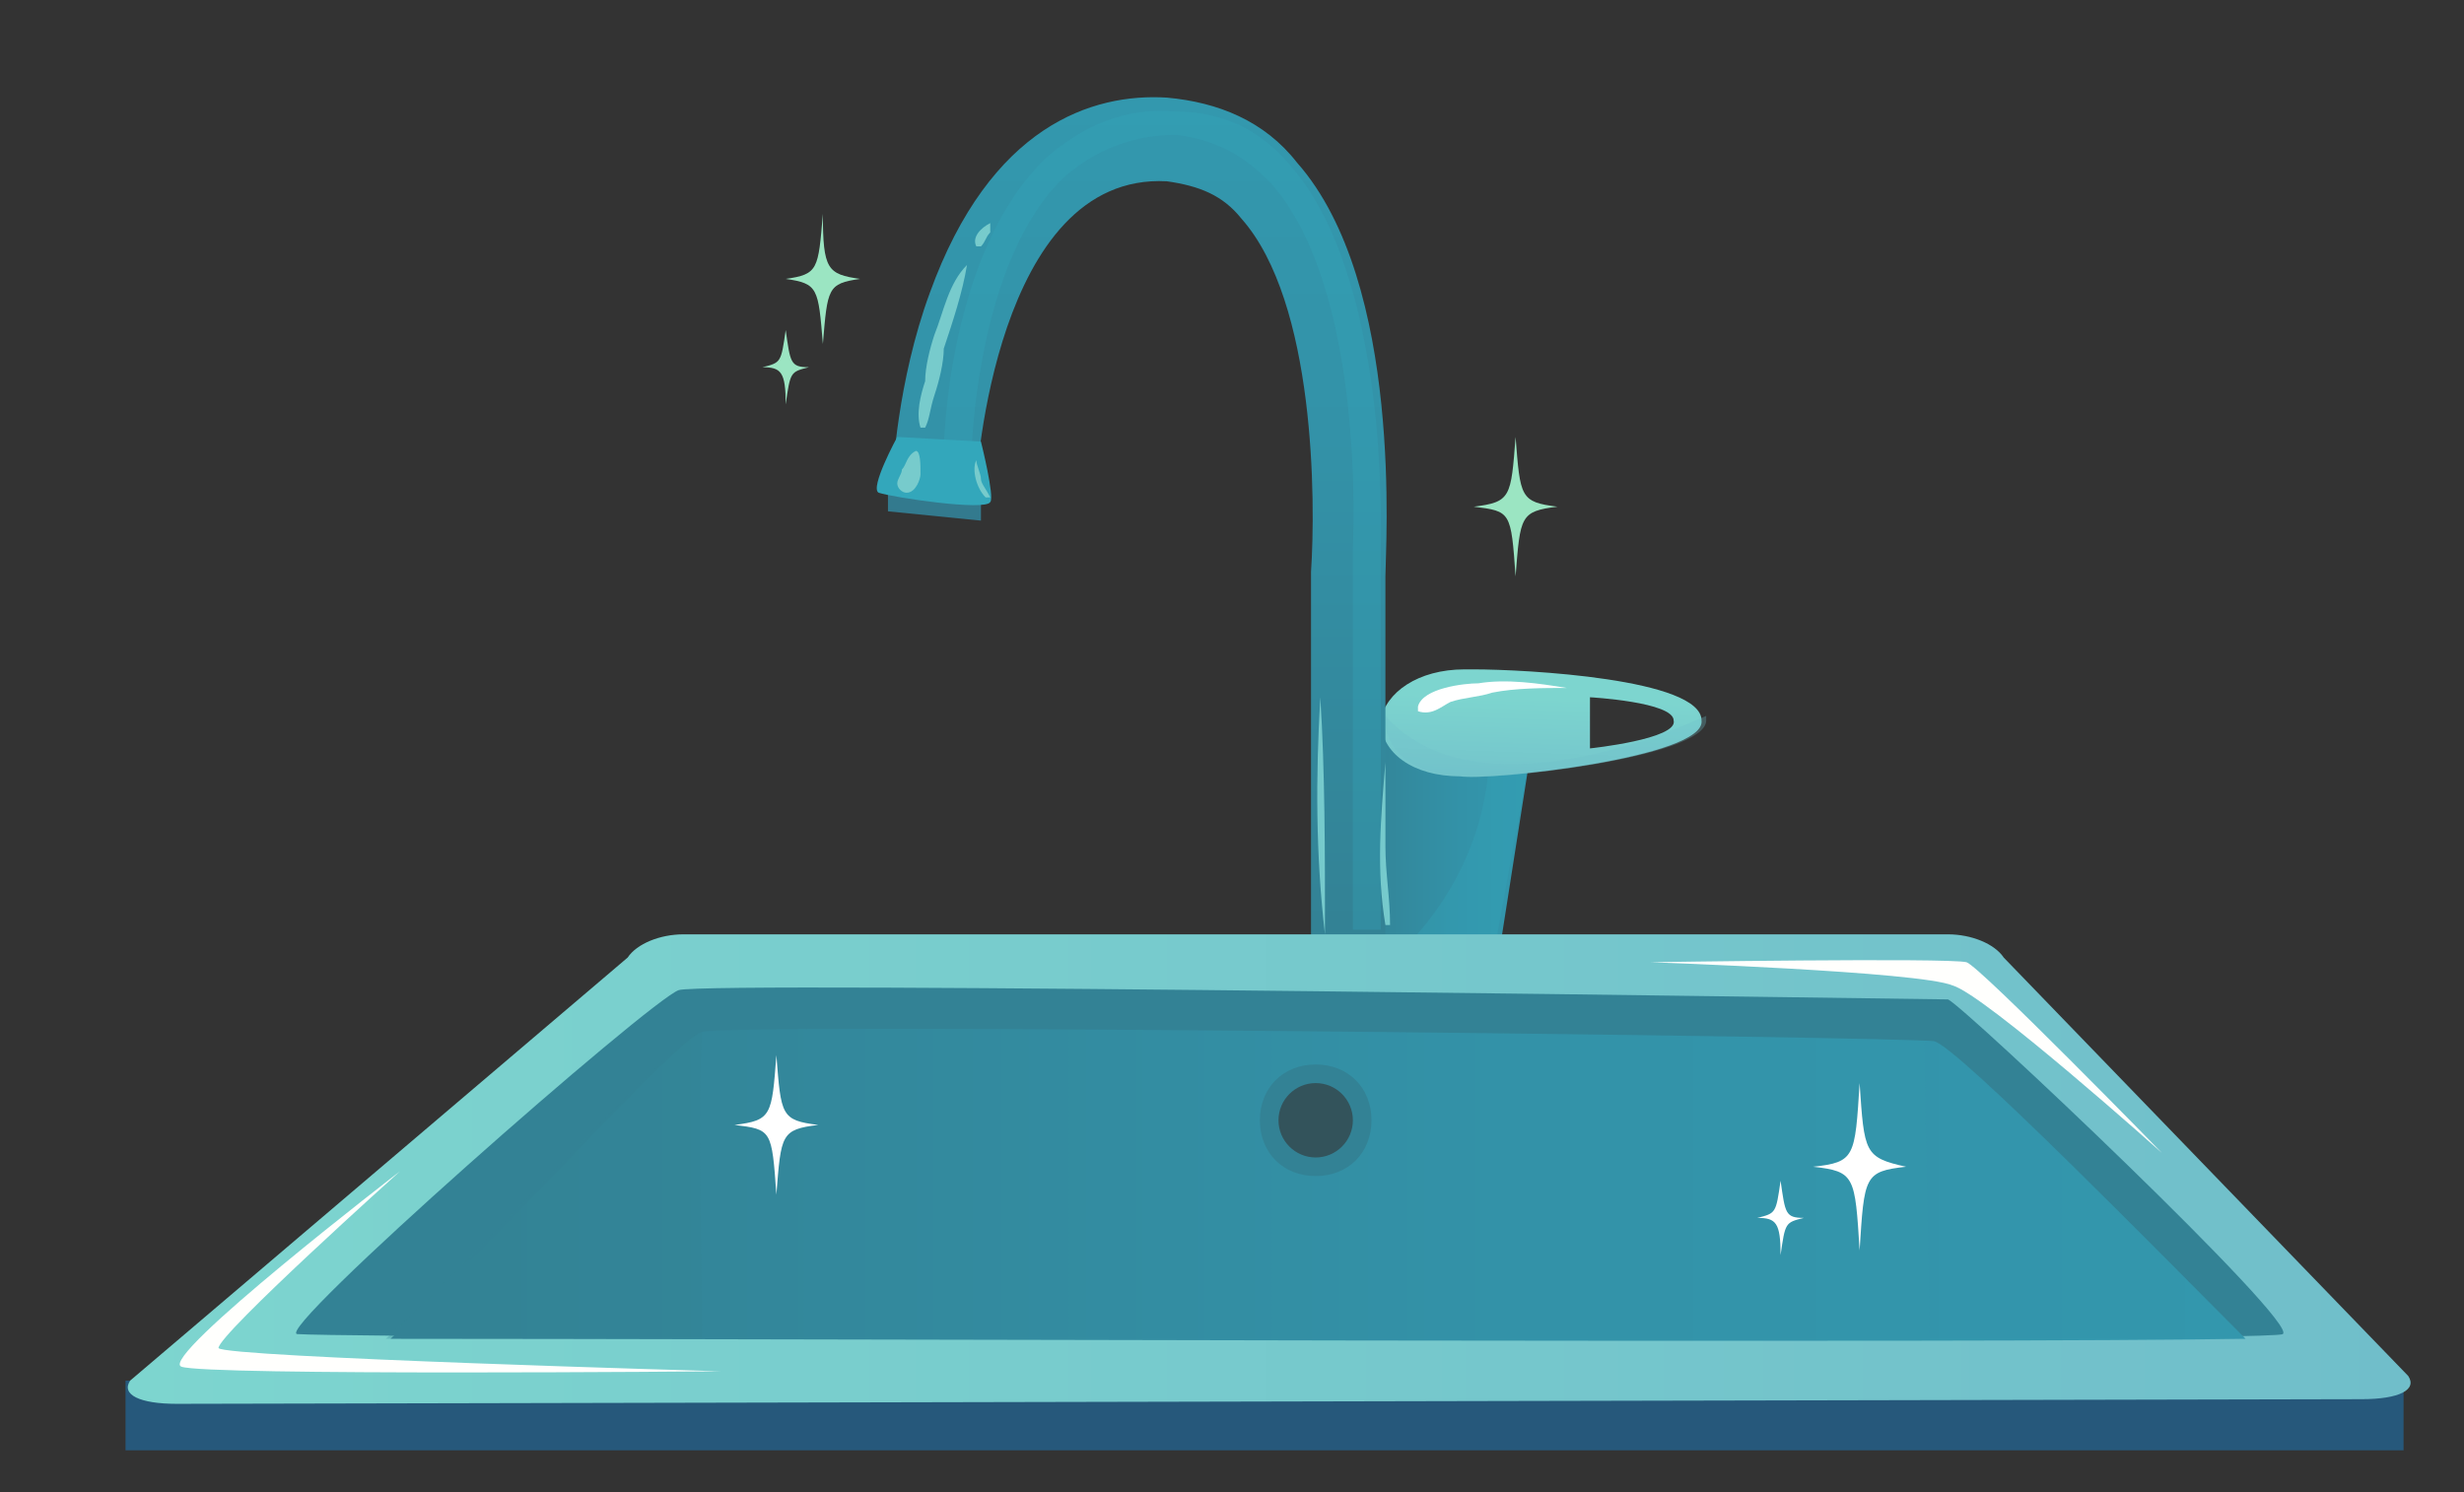 <svg xmlns="http://www.w3.org/2000/svg" xmlns:xlink="http://www.w3.org/1999/xlink" version="1.1" id="Layer_1" x="0px" y="0px" viewBox="0 0 53 32.1" style="enable-background:new 0 0 53 32.1;" xml:space="preserve">
<rect x="0" y="0" width="53" height="32.1" fill="#333333" stroke="none"/>
<style type="text/css">
	.sink01st0{fill:url(#SVGID_1_);}
	.sink01st1{opacity:0.3;fill:#33A7BB;}
	.sink01st2{fill:url(#SVGID_2_);}
	.sink01st3{opacity:0.3;fill:#70BFC9;}
	.sink01st4{fill:#FFFFFF;}
	.sink01st5{fill:#337A8E;}
	.sink01st6{fill:url(#SVGID_3_);}
	.sink01st7{fill:#33A7BB;}
	.sink01st8{fill:#77CBCC;}
	.sink01st9{fill:#76CACC;}
	.sink01st10{fill:#26587B;}
	.sink01st11{fill:url(#SVGID_4_);}
	.sink01st12{fill:#338295;}
	.sink01st13{fill:url(#SVGID_5_);}
	.sink01st14{opacity:0.3;fill:#338295;}
	.sink01st15{opacity:0.2;fill:#3395AB;}
	.sink01st16{fill:#33535B;}
	.sink01st17{fill:#FFFFFD;}
	.sink01st18{fill:#9BE5C2;}
</style>
<g>
	<g>
		<linearGradient id="SVGID_1_" gradientUnits="userSpaceOnUse" x1="28.998" y1="18.01" x2="33.002" y2="18.01">
			<stop offset="3.061220e-02" style="stop-color:#338295"/>
			<stop offset="5.629542e-02" style="stop-color:#338396"/>
			<stop offset="0.603" style="stop-color:#3392A8"/>
			<stop offset="1" style="stop-color:#3398AE"/>
		</linearGradient>
		<polygon class="sink01st0" points="32.2,20.8 29,20.3 29.8,15.2 33,15.7   "/>
		<path class="sink01st1" d="M33,15.7l-1-0.2c0.2,1.8-0.5,3.6-1.8,4.9l1.9,0.3L33,15.7z"/>
		
			<linearGradient id="SVGID_2_" gradientUnits="userSpaceOnUse" x1="-1365.695" y1="-2036.753" x2="-1363.335" y2="-2036.753" gradientTransform="matrix(-3.450000e-02 0.999 -0.999 -3.450000e-02 -2049.398 1309.053)">
			<stop offset="0" style="stop-color:#7DD5CF"/>
			<stop offset="1" style="stop-color:#70BECA"/>
		</linearGradient>
		<path class="sink01st2" d="M36.6,15.5c0-0.9-3.8-1.1-4.9-1.1c-0.1,0-0.1,0-0.2,0c-1,0-1.7,0.5-1.8,1.1c0,0.7,0.7,1.2,1.7,1.2    C32,16.8,36.7,16.3,36.6,15.5z M34.2,15c0,0,1.8,0.1,1.8,0.5c0.1,0.4-1.8,0.6-1.8,0.6L34.2,15z"/>
		<path class="sink01st3" d="M31.5,16.7c0.6,0.1,5.2-0.4,5.2-1.2c0,0,0,0,0-0.1c-2,0.9-5.3,1.8-6.9,0c0,0,0,0,0,0.1    C29.8,16.2,30.5,16.7,31.5,16.7z"/>
		<path class="sink01st4" d="M31.2,15.1c0.3-0.1,0.6-0.1,0.9-0.2c0.5-0.1,1.1-0.1,1.6-0.1c0,0,0,0,0,0c-0.6-0.1-1.3-0.2-1.9-0.1    c-0.3,0-1.2,0.1-1.3,0.5c0,0,0,0.1,0,0.1C30.8,15.4,31,15.2,31.2,15.1z"/>
		<polygon class="sink01st5" points="19.1,10.5 19.1,11 21.1,11.2 21.1,10.7   "/>
		<linearGradient id="SVGID_3_" gradientUnits="userSpaceOnUse" x1="24.659" y1="20.384" x2="24.659" y2="2.089">
			<stop offset="3.061220e-02" style="stop-color:#338295"/>
			<stop offset="5.629542e-02" style="stop-color:#338396"/>
			<stop offset="0.603" style="stop-color:#3392A8"/>
			<stop offset="1" style="stop-color:#3398AE"/>
		</linearGradient>
		<path class="sink01st6" d="M30,20.4h-1.8v-8.1l0,0c0.1-1.5,0.1-5.8-1.5-7.6c-0.4-0.5-0.9-0.7-1.6-0.8c-3.7-0.2-4.1,6.4-4.1,6.5l-1.8-0.1    c0-0.1,0.1-2.1,0.8-4c1.3-3.6,3.5-4.3,5.1-4.2c1.1,0.1,2.1,0.5,2.8,1.4c2.3,2.6,1.9,8.3,1.9,8.9V20.4z"/>
		<path class="sink01st1" d="M29.7,20l-0.6,0l0-8.2c0-0.1,0.3-5.6-1.8-7.9c-0.6-0.6-1.2-0.9-2-1c-0.9,0-1.7,0.3-2.4,0.9    c-1.9,1.8-2,5.9-2,5.9l-0.6,0c0-0.2,0.1-4.3,2.2-6.3c0.8-0.7,1.7-1.1,2.8-1c1,0,1.8,0.4,2.4,1.1c2.2,2.4,2,8,2,8.3L29.7,20z"/>
		<path class="sink01st7" d="M19.3,9.4c0,0-0.6,1.1-0.4,1.2c0.3,0.1,2.3,0.4,2.4,0.2c0.1-0.1-0.2-1.3-0.2-1.3L19.3,9.4z"/>
		<path class="sink01st8" d="M20.8,5.7c-0.4,0.4-0.5,1-0.7,1.5c-0.1,0.3-0.2,0.7-0.2,1c-0.1,0.3-0.2,0.7-0.1,1c0,0,0,0,0.1,0    C20,9,20,8.8,20.1,8.5c0.1-0.3,0.2-0.7,0.2-1C20.5,6.9,20.7,6.3,20.8,5.7C20.8,5.7,20.8,5.7,20.8,5.7z"/>
		<path class="sink01st8" d="M21.3,4.8C21.3,4.7,21.3,4.7,21.3,4.8c-0.2,0.1-0.4,0.3-0.3,0.5c0,0,0.1,0,0.1,0c0.1-0.1,0.1-0.2,0.2-0.3    C21.3,5,21.3,4.9,21.3,4.8z"/>
		<path class="sink01st8" d="M19.7,9.7C19.6,9.6,19.6,9.6,19.7,9.7c-0.2,0.1-0.2,0.3-0.3,0.4c0,0.1-0.1,0.2-0.1,0.3c0,0.1,0.1,0.2,0.2,0.2    c0.2,0,0.3-0.3,0.3-0.4C19.8,10,19.8,9.7,19.7,9.7z"/>
		<path class="sink01st8" d="M21.1,10.3c0-0.1-0.1-0.3-0.1-0.4c0,0,0,0,0,0c-0.1,0.2,0,0.6,0.2,0.8c0,0,0.1,0,0.1,0    C21.2,10.5,21.1,10.4,21.1,10.3z"/>
		<path class="sink01st9" d="M28.4,15C28.4,15,28.4,15,28.4,15c-0.1,1.7-0.1,3.4,0.1,5.1c0,0,0,0,0,0C28.5,18.3,28.5,16.6,28.4,15z"/>
		<path class="sink01st9" d="M29.8,18.2c0-0.6,0-1.2,0-1.8c0,0,0,0,0,0c-0.1,1.2-0.2,2.3,0,3.5c0,0,0.1,0,0.1,0    C29.9,19.3,29.8,18.8,29.8,18.2z"/>
	</g>
	<rect x="2.7" y="29.7" class="sink01st10" width="49" height="1.5"/>
	<linearGradient id="SVGID_4_" gradientUnits="userSpaceOnUse" x1="2.689" y1="25.13" x2="51.801" y2="25.13">
		<stop offset="0" style="stop-color:#7DD5CF"/>
		<stop offset="1" style="stop-color:#70BECA"/>
	</linearGradient>
	<path class="sink01st11" d="M51.8,29.6c0.2,0.3-0.2,0.5-1,0.5l-47,0.1c-0.8,0-1.2-0.2-1-0.5l10.7-9.1c0.2-0.3,0.7-0.5,1.2-0.5l27.2,0   c0.5,0,1,0.2,1.2,0.5L51.8,29.6z"/>
	<path class="sink01st12" d="M6.4,28.7c-0.6,0,7.6-7.2,8.2-7.4c0.6-0.2,27,0.2,27.3,0.2c0.3,0.1,7.6,7,7.2,7.2   C48.9,28.9,7.9,28.8,6.4,28.7z"/>
	<linearGradient id="SVGID_5_" gradientUnits="userSpaceOnUse" x1="8.372" y1="25.487" x2="48.307" y2="25.487">
		<stop offset="3.061220e-02" style="stop-color:#338295"/>
		<stop offset="5.629542e-02" style="stop-color:#338396"/>
		<stop offset="0.603" style="stop-color:#3392A8"/>
		<stop offset="1" style="stop-color:#3398AE"/>
	</linearGradient>
	<path class="sink01st13" d="M48.3,28.8c-1.6-1.6-6.2-6.3-6.7-6.4C41,22.3,15.7,22,15.1,22.2c-0.5,0.1-4.7,4.8-6.7,6.6   C16,28.8,43,28.9,48.3,28.8z"/>
	<path class="sink01st14" d="M15.1,22.2C15.1,22.2,15.1,22.2,15.1,22.2c-0.6,0.1-4.8,4.8-6.8,6.6c1.6,0,3.9,0,6.8,0   C15.1,26.6,15,24.4,15.1,22.2z"/>
	<path class="sink01st15" d="M41.6,22.4c0,0-0.1,0-0.2,0c0,2.1,0.1,4.3,0.1,6.4c3.1,0,5.5,0,6.8,0C46.7,27.2,42.1,22.5,41.6,22.4z"/>
	<path class="sink01st12" d="M29.5,24.1c0,0.7-0.5,1.2-1.2,1.2c-0.7,0-1.2-0.5-1.2-1.2s0.5-1.2,1.2-1.2C29,22.9,29.5,23.4,29.5,24.1z"/>
	<circle class="sink01st16" cx="28.3" cy="24.1" r="0.8"/>
	<path class="sink01st17" d="M8.6,25.2c0,0-5.2,4-4.7,4.2c0.5,0.2,11.6,0.1,11.6,0.1S4.8,29.2,4.7,29C4.7,28.7,8.6,25.2,8.6,25.2z"/>
	<path class="sink01st17" d="M35.5,20.7c0,0,6.4-0.1,6.8,0c0.3,0.1,4.2,4.1,4.2,4.1s-3.8-3.4-4.5-3.6C41.3,20.9,35.5,20.7,35.5,20.7z"/>
	<path class="sink01st18" d="M18.5,6c-0.7,0.1-0.7,0.2-0.8,1.4c-0.1-1.2-0.1-1.3-0.8-1.4c0.7-0.1,0.7-0.2,0.8-1.4   C17.7,5.8,17.8,5.9,18.5,6z"/>
	<path class="sink01st4" d="M41,25.1c-0.9,0.1-0.9,0.2-1,1.8c-0.1-1.6-0.1-1.7-1-1.8c0.9-0.1,0.9-0.2,1-1.8C40.1,24.8,40.1,24.9,41,25.1z"/>
	<path class="sink01st4" d="M38.8,26.2c-0.4,0.1-0.4,0.1-0.5,0.8c0-0.7-0.1-0.8-0.5-0.8c0.4-0.1,0.4-0.1,0.5-0.8   C38.4,26.1,38.4,26.2,38.8,26.2z"/>
	<path class="sink01st4" d="M17.6,24.2c-0.8,0.1-0.8,0.2-0.9,1.5c-0.1-1.4-0.1-1.4-0.9-1.5c0.8-0.1,0.8-0.2,0.9-1.5   C16.8,24,16.8,24.1,17.6,24.2z"/>
	<path class="sink01st18" d="M33.5,10.9c-0.8,0.1-0.8,0.2-0.9,1.5c-0.1-1.4-0.1-1.4-0.9-1.5c0.8-0.1,0.8-0.2,0.9-1.5   C32.7,10.7,32.7,10.8,33.5,10.9z"/>
	<path class="sink01st18" d="M17.4,7.9C17,8,17,8,16.9,8.7c0-0.7-0.1-0.8-0.5-0.8c0.4-0.1,0.4-0.1,0.5-0.8C17,7.8,17,7.9,17.4,7.9z"/>
</g>
</svg>